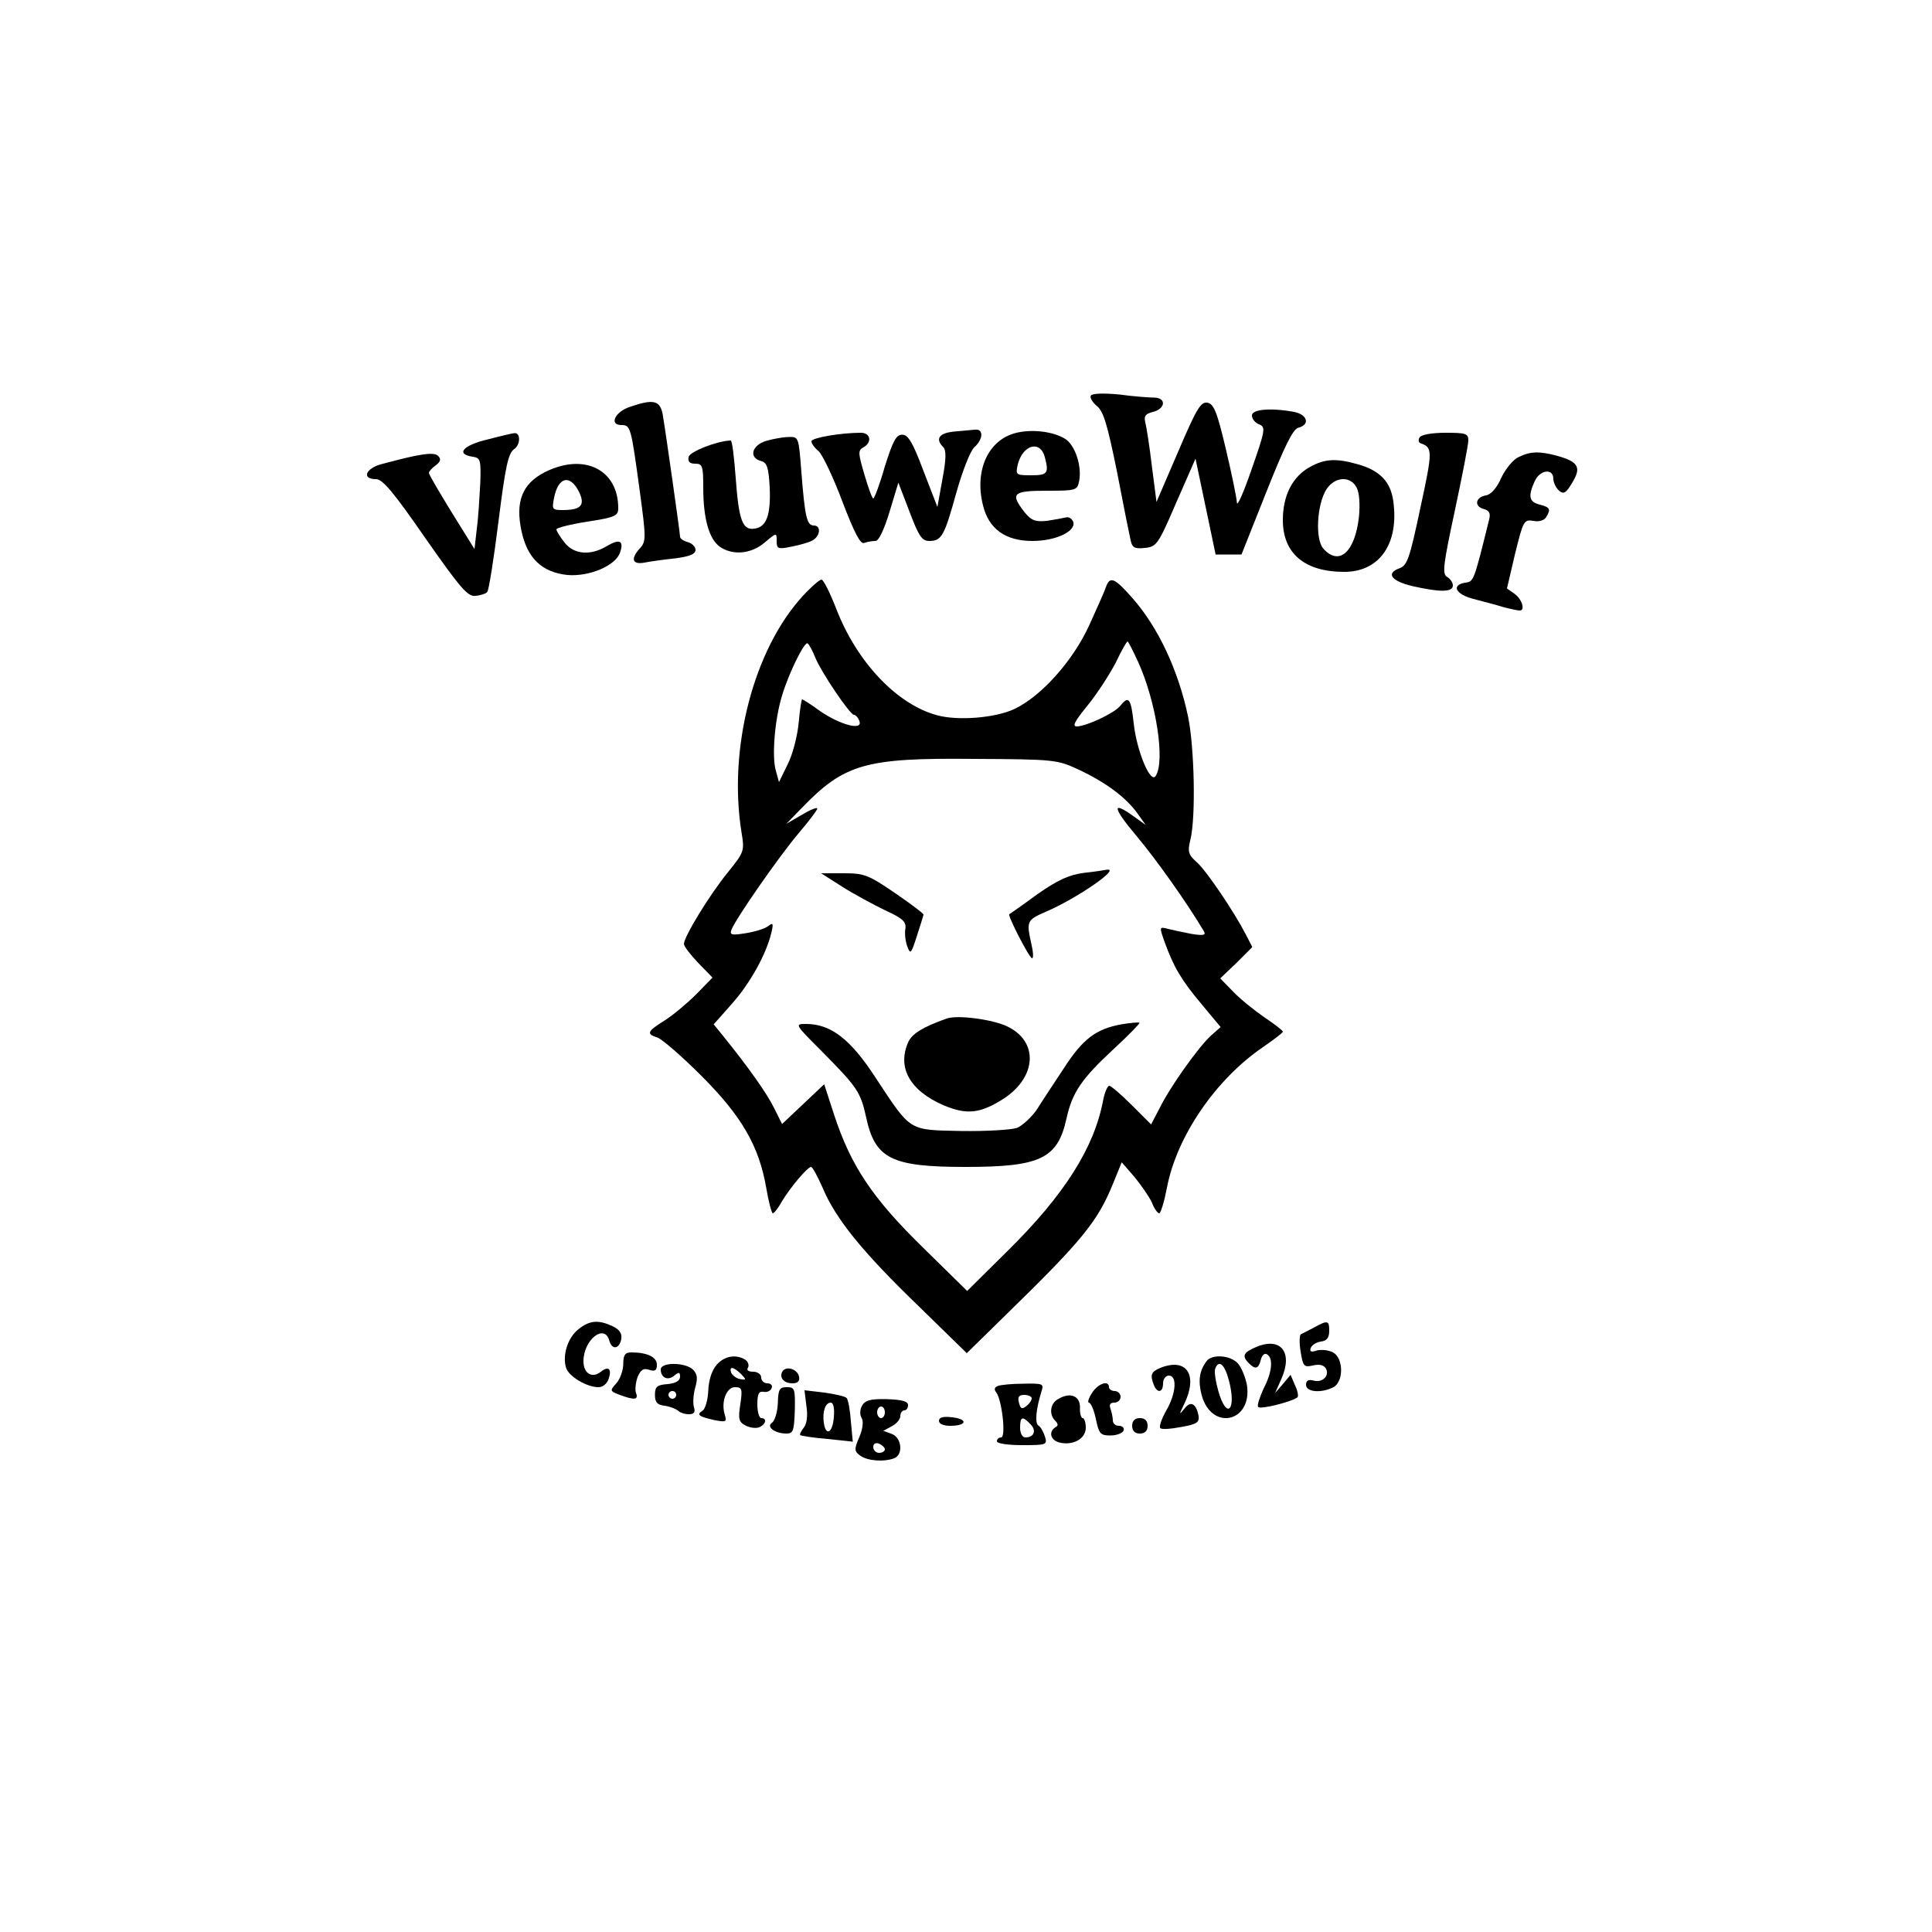 <?xml version="1.0" encoding="UTF-8" standalone="yes"?>
<svg version="1.0" xmlns="http://www.w3.org/2000/svg" width="500" height="500" viewBox="0 0 500 500" preserveAspectRatio="xMidYMid meet">
  <g transform="translate(0,500) scale(0.1,-0.1)" fill="#000000" stroke="none">
    <path d="M2823 3976 c-3 -5 4 -17 16 -27 17 -14 27 -48 52 -171 16 -84 32
-163 35 -176 4 -19 10 -23 37 -20 30 3 34 8 81 117 l50 114 26 -124 26 -124
34 0 33 0 64 161 c48 121 69 163 83 167 31 8 24 34 -11 41 -59 11 -109 7 -109
-9 0 -9 8 -19 18 -23 18 -7 17 -14 -19 -117 -21 -61 -38 -99 -38 -85 -1 14
-14 77 -29 140 -23 97 -31 115 -48 118 -17 2 -28 -17 -75 -127 l-56 -130 -12
93 c-6 51 -14 102 -17 113 -4 16 0 22 20 27 32 8 35 36 4 37 -13 0 -54 3 -91
8 -42 4 -71 3 -74 -3z"/>
    <path d="M1630 3947 c-39 -13 -54 -47 -22 -47 24 0 25 -4 48 -173 16 -118 16
-128 1 -145 -26 -28 -21 -44 11 -38 15 3 51 8 80 11 37 5 52 11 52 22 0 8 -9
17 -20 20 -11 3 -20 9 -20 14 0 9 -37 270 -45 317 -7 36 -24 40 -85 19z"/>
    <path d="M2468 3883 c-38 -4 -48 -19 -27 -40 8 -8 8 -30 -2 -83 l-13 -72 -36
93 c-28 75 -40 94 -55 94 -16 0 -24 -16 -45 -82 -13 -46 -27 -83 -30 -83 -3 0
-13 28 -23 62 -16 55 -17 62 -3 70 24 13 19 38 -6 38 -52 0 -128 -13 -128 -22
0 -6 8 -17 19 -26 10 -10 38 -68 61 -130 32 -83 47 -112 57 -107 8 3 21 5 29
5 8 0 22 29 36 75 l23 76 29 -76 c24 -63 32 -75 51 -75 32 0 39 13 70 125 16
57 36 107 46 117 24 21 25 49 2 46 -10 -1 -35 -3 -55 -5z"/>
    <path d="M2631 3880 c-73 -17 -110 -97 -87 -188 15 -61 58 -92 128 -92 59 0
111 24 106 48 -3 9 -11 15 -19 13 -8 -2 -30 -6 -50 -9 -30 -3 -40 1 -58 23
-37 48 -30 55 58 55 77 0 79 1 84 26 7 39 -11 92 -36 108 -30 19 -85 26 -126
16z m73 -63 c11 -42 7 -47 -35 -47 -40 0 -41 1 -35 28 13 51 58 64 70 19z"/>
    <path d="M1263 3863 c-64 -15 -85 -38 -40 -45 20 -3 22 -7 20 -68 -2 -36 -5
-89 -9 -118 l-6 -53 -59 95 c-32 52 -59 98 -59 102 0 4 8 13 18 20 12 9 14 16
6 24 -11 11 -46 6 -146 -21 -42 -11 -53 -39 -15 -39 17 0 45 -33 128 -153 91
-130 110 -152 130 -149 13 1 27 6 30 10 4 4 17 86 29 182 18 143 25 177 41
188 16 11 17 43 0 41 -3 0 -34 -7 -68 -16z"/>
    <path d="M3674 3868 c-4 -6 -3 -13 2 -15 32 -11 32 -19 0 -167 -28 -132 -34
-150 -55 -157 -35 -13 -20 -33 35 -46 71 -16 104 -16 104 2 0 7 -7 18 -15 22
-13 8 -10 31 20 171 19 89 35 171 35 182 0 18 -6 20 -59 20 -36 0 -63 -5 -67
-12z"/>
    <path d="M1983 3859 c-37 -11 -46 -43 -14 -52 16 -4 20 -16 23 -68 3 -71 -8
-103 -39 -107 -31 -5 -41 20 -49 131 -4 53 -9 97 -13 97 -35 -1 -107 -29 -109
-43 -2 -12 3 -17 17 -17 19 0 21 -6 21 -62 0 -80 15 -133 43 -153 33 -23 81
-19 116 11 31 26 31 26 31 4 0 -20 3 -22 37 -15 21 4 46 11 55 16 21 11 24 39
4 39 -18 0 -23 23 -32 138 -7 91 -7 92 -33 91 -14 0 -41 -5 -58 -10z"/>
    <path d="M3930 3817 c-14 -6 -34 -31 -45 -54 -11 -26 -27 -43 -39 -45 -27 -4
-32 -28 -7 -35 15 -4 19 -11 15 -27 -40 -162 -40 -161 -62 -164 -37 -6 -25
-30 21 -42 23 -6 58 -15 77 -21 19 -5 38 -9 43 -9 15 0 6 29 -13 43 l-20 14
21 90 c21 85 23 89 47 85 14 -3 28 1 33 9 13 21 11 26 -16 33 -28 7 -31 22
-13 61 13 29 48 34 48 6 0 -10 7 -24 15 -31 12 -10 18 -6 34 21 24 39 16 54
-38 69 -47 13 -71 12 -101 -3z"/>
    <path d="M3391 3792 c-46 -25 -71 -74 -71 -138 0 -86 56 -134 159 -134 88 0
139 68 128 173 -5 58 -33 89 -95 106 -53 15 -83 14 -121 -7z m120 -54 c7 -13
9 -43 6 -75 -10 -91 -51 -129 -92 -83 -22 24 -17 115 8 154 22 33 62 35 78 4z"/>
    <path d="M1410 3778 c-59 -30 -77 -77 -60 -154 15 -69 53 -105 118 -112 57 -5
126 24 137 59 10 30 -2 35 -34 16 -43 -26 -86 -22 -110 9 -12 15 -21 30 -21
34 0 4 36 13 80 20 72 11 80 15 80 35 0 100 -89 144 -190 93z m89 -52 c16 -34
4 -46 -43 -46 -27 0 -28 2 -22 32 11 55 42 61 65 14z"/>
    <path d="M2078 3458 c-128 -139 -194 -395 -159 -612 8 -48 7 -51 -34 -102 -47
-57 -115 -168 -115 -187 0 -6 17 -28 37 -49 l37 -38 -42 -43 c-24 -24 -60 -54
-82 -68 -45 -28 -48 -35 -19 -44 12 -4 63 -48 114 -99 104 -104 149 -181 168
-290 6 -36 14 -66 17 -66 3 0 14 13 23 30 23 38 67 90 76 90 4 0 17 -25 30
-54 33 -79 101 -164 246 -304 l127 -124 101 99 c198 193 238 242 278 341 l22
54 33 -38 c18 -22 38 -51 45 -66 6 -16 15 -28 19 -28 4 0 13 30 20 66 25 133
127 282 250 365 27 19 50 36 50 39 0 3 -22 20 -49 38 -26 18 -63 48 -80 66
l-33 34 42 40 41 41 -17 33 c-30 58 -100 162 -126 186 -23 20 -25 28 -17 60
14 59 10 237 -6 316 -25 120 -77 232 -145 309 -45 51 -57 56 -67 30 -3 -10
-23 -55 -44 -101 -42 -92 -124 -184 -194 -217 -49 -23 -146 -31 -200 -16 -104
28 -208 138 -261 276 -16 41 -33 75 -38 75 -5 0 -27 -19 -48 -42z m32 -160
c16 -39 90 -148 100 -148 4 0 11 -7 14 -16 10 -26 -50 -10 -102 26 -23 17 -44
30 -46 30 -2 0 -6 -27 -9 -60 -3 -33 -15 -81 -28 -107 l-23 -47 -8 29 c-11 36
-3 134 16 195 18 60 58 140 66 135 4 -3 13 -19 20 -37z m835 -10 c47 -103 71
-257 46 -296 -13 -22 -49 63 -57 136 -7 65 -13 73 -35 45 -16 -19 -86 -52
-112 -53 -13 0 -6 13 29 56 25 31 57 81 72 110 14 30 28 54 30 54 2 0 14 -24
27 -52z m-153 -280 c70 -33 121 -71 151 -112 l22 -31 -32 23 c-56 40 -54 23 7
-50 50 -59 131 -173 175 -247 7 -11 1 -13 -31 -8 -21 4 -49 10 -61 13 -23 6
-23 6 -9 -34 23 -63 42 -97 95 -160 l50 -60 -26 -23 c-33 -31 -105 -132 -132
-187 l-22 -42 -50 50 c-27 27 -54 50 -58 50 -5 0 -12 -17 -16 -37 -23 -123
-100 -245 -248 -391 l-104 -103 -115 113 c-130 127 -186 211 -229 342 l-26 80
-55 -52 -54 -51 -21 42 c-18 37 -66 105 -134 189 l-22 27 47 53 c48 54 89 129
102 183 6 25 5 28 -7 19 -8 -7 -34 -15 -58 -19 -38 -6 -43 -5 -38 9 12 30 124
191 175 251 28 33 49 61 47 63 -2 3 -21 -5 -42 -18 l-38 -22 40 41 c110 114
164 130 445 127 210 -1 216 -2 272 -28z"/>
    <path d="M2805 2741 c-38 -5 -67 -18 -120 -55 -38 -28 -71 -51 -73 -52 -5 -3
52 -114 59 -114 4 0 3 17 -2 38 -13 58 -12 61 39 83 79 34 197 115 155 108 -5
-1 -30 -5 -58 -8z"/>
    <path d="M2180 2705 c30 -19 80 -46 111 -61 46 -21 55 -30 52 -48 -2 -11 0
-32 5 -45 8 -22 10 -20 25 27 9 28 17 53 17 55 0 3 -33 28 -74 56 -69 47 -79
51 -133 51 l-58 0 55 -35z"/>
    <path d="M2450 2364 c-62 -22 -89 -39 -99 -60 -30 -66 3 -126 90 -164 61 -26
96 -22 157 17 85 56 90 147 10 186 -38 19 -131 31 -158 21z"/>
    <path d="M2902 2349 c-66 -12 -100 -38 -149 -114 -25 -38 -57 -86 -70 -107
-14 -20 -37 -41 -51 -47 -15 -5 -80 -9 -144 -8 -138 3 -129 -3 -222 138 -65
100 -116 139 -180 139 -30 0 -29 -1 42 -72 90 -91 99 -104 113 -167 23 -110
65 -131 258 -131 193 0 238 21 261 125 15 68 39 103 122 180 39 36 69 67 67
68 -2 2 -23 0 -47 -4z"/>
    <path d="M1497 1560 c-28 -22 -42 -68 -32 -100 7 -22 53 -50 84 -50 11 0 22 9
26 21 9 26 0 35 -20 19 -22 -18 -45 -5 -45 27 0 56 55 99 67 53 7 -25 27 -21
31 6 2 14 -6 24 -23 32 -37 17 -59 15 -88 -8z"/>
    <path d="M3400 1564 c-14 -7 -29 -15 -33 -17 -4 -1 -5 -21 -1 -45 6 -38 9 -41
31 -36 16 4 28 2 34 -7 11 -19 -8 -38 -31 -32 -14 4 -20 0 -20 -11 0 -19 40
-22 71 -6 27 15 26 75 -1 90 -12 6 -30 8 -42 5 -15 -5 -19 -3 -16 6 3 8 14 15
26 17 16 2 22 10 22 28 0 27 -4 28 -40 8z"/>
    <path d="M3251 1514 c-33 -14 -38 -23 -19 -42 17 -17 25 -15 31 9 3 12 10 18
16 14 17 -10 13 -47 -9 -89 -10 -22 -17 -43 -14 -47 4 -8 90 14 102 25 3 3 0
18 -7 32 l-11 26 -20 -24 -20 -23 16 36 c31 69 -1 110 -65 83z"/>
    <path d="M1613 1470 c0 -16 -8 -39 -18 -50 -17 -19 -17 -20 9 -30 38 -14 49
-13 42 5 -3 8 -1 27 4 41 8 19 15 24 30 19 15 -5 20 -2 20 13 0 20 -25 32 -66
32 -16 0 -21 -6 -21 -30z"/>
    <path d="M1854 1467 c-12 -14 -20 -39 -21 -66 -1 -24 -8 -48 -15 -52 -16 -10
-10 -15 30 -24 31 -6 33 -5 28 13 -11 33 4 72 26 72 18 0 20 -4 14 -44 -6 -38
-4 -46 13 -55 11 -6 27 -8 35 -5 18 7 22 24 6 24 -5 0 -10 16 -10 35 0 28 4
35 16 33 10 -2 19 3 21 10 3 6 -2 12 -11 12 -9 0 -16 7 -16 15 0 8 -9 15 -21
15 -12 0 -18 4 -13 11 3 6 0 15 -7 20 -24 15 -55 10 -75 -14z m64 -23 c14 -15
14 -16 -3 -13 -10 2 -20 10 -23 17 -5 17 6 15 26 -4z"/>
    <path d="M3123 1478 c-19 -25 -23 -51 -13 -89 26 -94 132 -69 117 27 -4 20
-14 45 -23 55 -19 22 -67 25 -81 7z m57 -49 c21 -78 -5 -106 -27 -29 -7 25
-11 51 -8 58 9 24 24 12 35 -29z"/>
    <path d="M1710 1456 c0 -22 19 -30 35 -16 12 10 15 9 15 -3 0 -10 -11 -17 -32
-19 -28 -2 -33 -7 -33 -28 0 -19 6 -26 25 -28 14 -2 29 -8 35 -13 5 -5 17 -9
28 -9 13 0 17 5 13 18 -3 9 -2 32 3 50 7 24 6 35 -5 47 -20 20 -84 20 -84 1z
m40 -66 c0 -5 -4 -10 -10 -10 -5 0 -10 5 -10 10 0 6 5 10 10 10 6 0 10 -4 10
-10z"/>
    <path d="M3003 1460 c-24 -10 -27 -18 -17 -44 9 -23 24 -20 24 4 0 11 7 20 15
20 22 0 19 -46 -7 -91 -12 -21 -19 -42 -15 -45 3 -4 28 -2 54 3 40 7 47 12 45
28 -6 33 -21 41 -37 19 -14 -17 -14 -16 0 13 36 75 6 120 -62 93z"/>
    <path d="M2025 1451 c-9 -16 3 -31 26 -31 14 0 19 6 17 17 -4 20 -33 29 -43
14z"/>
    <path d="M2582 1413 c-8 -3 -10 -9 -4 -16 15 -19 26 -117 13 -117 -6 0 -11 -4
-11 -10 0 -6 29 -10 66 -10 63 0 65 1 58 23 -4 12 -11 25 -17 28 -9 7 -6 41 8
87 7 21 5 22 -46 21 -30 0 -60 -3 -67 -6z m88 -32 c0 -5 -6 -14 -14 -20 -11
-9 -15 -7 -19 9 -4 15 0 20 14 20 10 0 19 -4 19 -9z m-4 -66 c17 -16 11 -35
-12 -35 -8 0 -14 10 -14 25 0 29 6 31 26 10z"/>
    <path d="M2826 1395 c-9 -14 -12 -25 -8 -25 5 0 13 -19 18 -42 8 -39 12 -43
38 -43 16 0 31 6 34 13 2 6 -3 12 -12 12 -9 0 -16 6 -16 14 0 8 -3 21 -6 30
-4 11 -1 16 10 16 9 0 16 7 16 15 0 8 -7 15 -15 15 -8 0 -15 5 -15 10 0 19
-28 10 -44 -15z"/>
    <path d="M2013 1368 c-1 -23 -8 -45 -15 -50 -16 -10 7 -28 37 -28 18 0 20 7
22 60 1 56 0 60 -21 60 -19 0 -22 -6 -23 -42z"/>
    <path d="M2087 1361 c4 -26 1 -46 -7 -56 -7 -9 -11 -17 -9 -19 2 -2 34 -7 70
-10 l66 -7 -5 53 c-2 29 -7 56 -11 60 -3 4 -29 10 -58 14 l-51 6 5 -41z m71
-28 c-3 -42 -21 -51 -26 -15 -4 29 4 52 18 52 7 0 10 -15 8 -37z"/>
    <path d="M2738 1379 c-20 -11 -24 -39 -7 -56 8 -8 8 -13 0 -17 -18 -12 -12
-33 10 -39 35 -9 69 9 69 38 0 14 -4 25 -8 25 -4 0 -8 12 -7 28 0 30 -26 40
-57 21z"/>
    <path d="M2231 1362 c-6 -10 -6 -24 -1 -32 5 -8 3 -28 -6 -49 -14 -32 -13 -37
2 -48 19 -14 62 -17 88 -7 24 9 20 53 -6 63 l-22 8 22 12 c12 6 22 18 22 26 0
8 5 15 10 15 6 0 10 6 10 14 0 9 -16 14 -55 15 -43 1 -56 -3 -64 -17z m59 -17
c0 -8 -4 -15 -10 -15 -5 0 -10 7 -10 15 0 8 5 15 10 15 6 0 10 -7 10 -15z m0
-96 c0 -5 -7 -9 -15 -9 -8 0 -15 7 -15 15 0 9 6 12 15 9 8 -4 15 -10 15 -15z"/>
    <path d="M2430 1323 c0 -8 12 -13 29 -13 43 0 47 17 6 22 -24 3 -35 0 -35 -9z"/>
    <path d="M2930 1310 c0 -13 7 -20 20 -20 13 0 20 7 20 20 0 13 -7 20 -20 20
-13 0 -20 -7 -20 -20z"/>
  </g>
</svg>